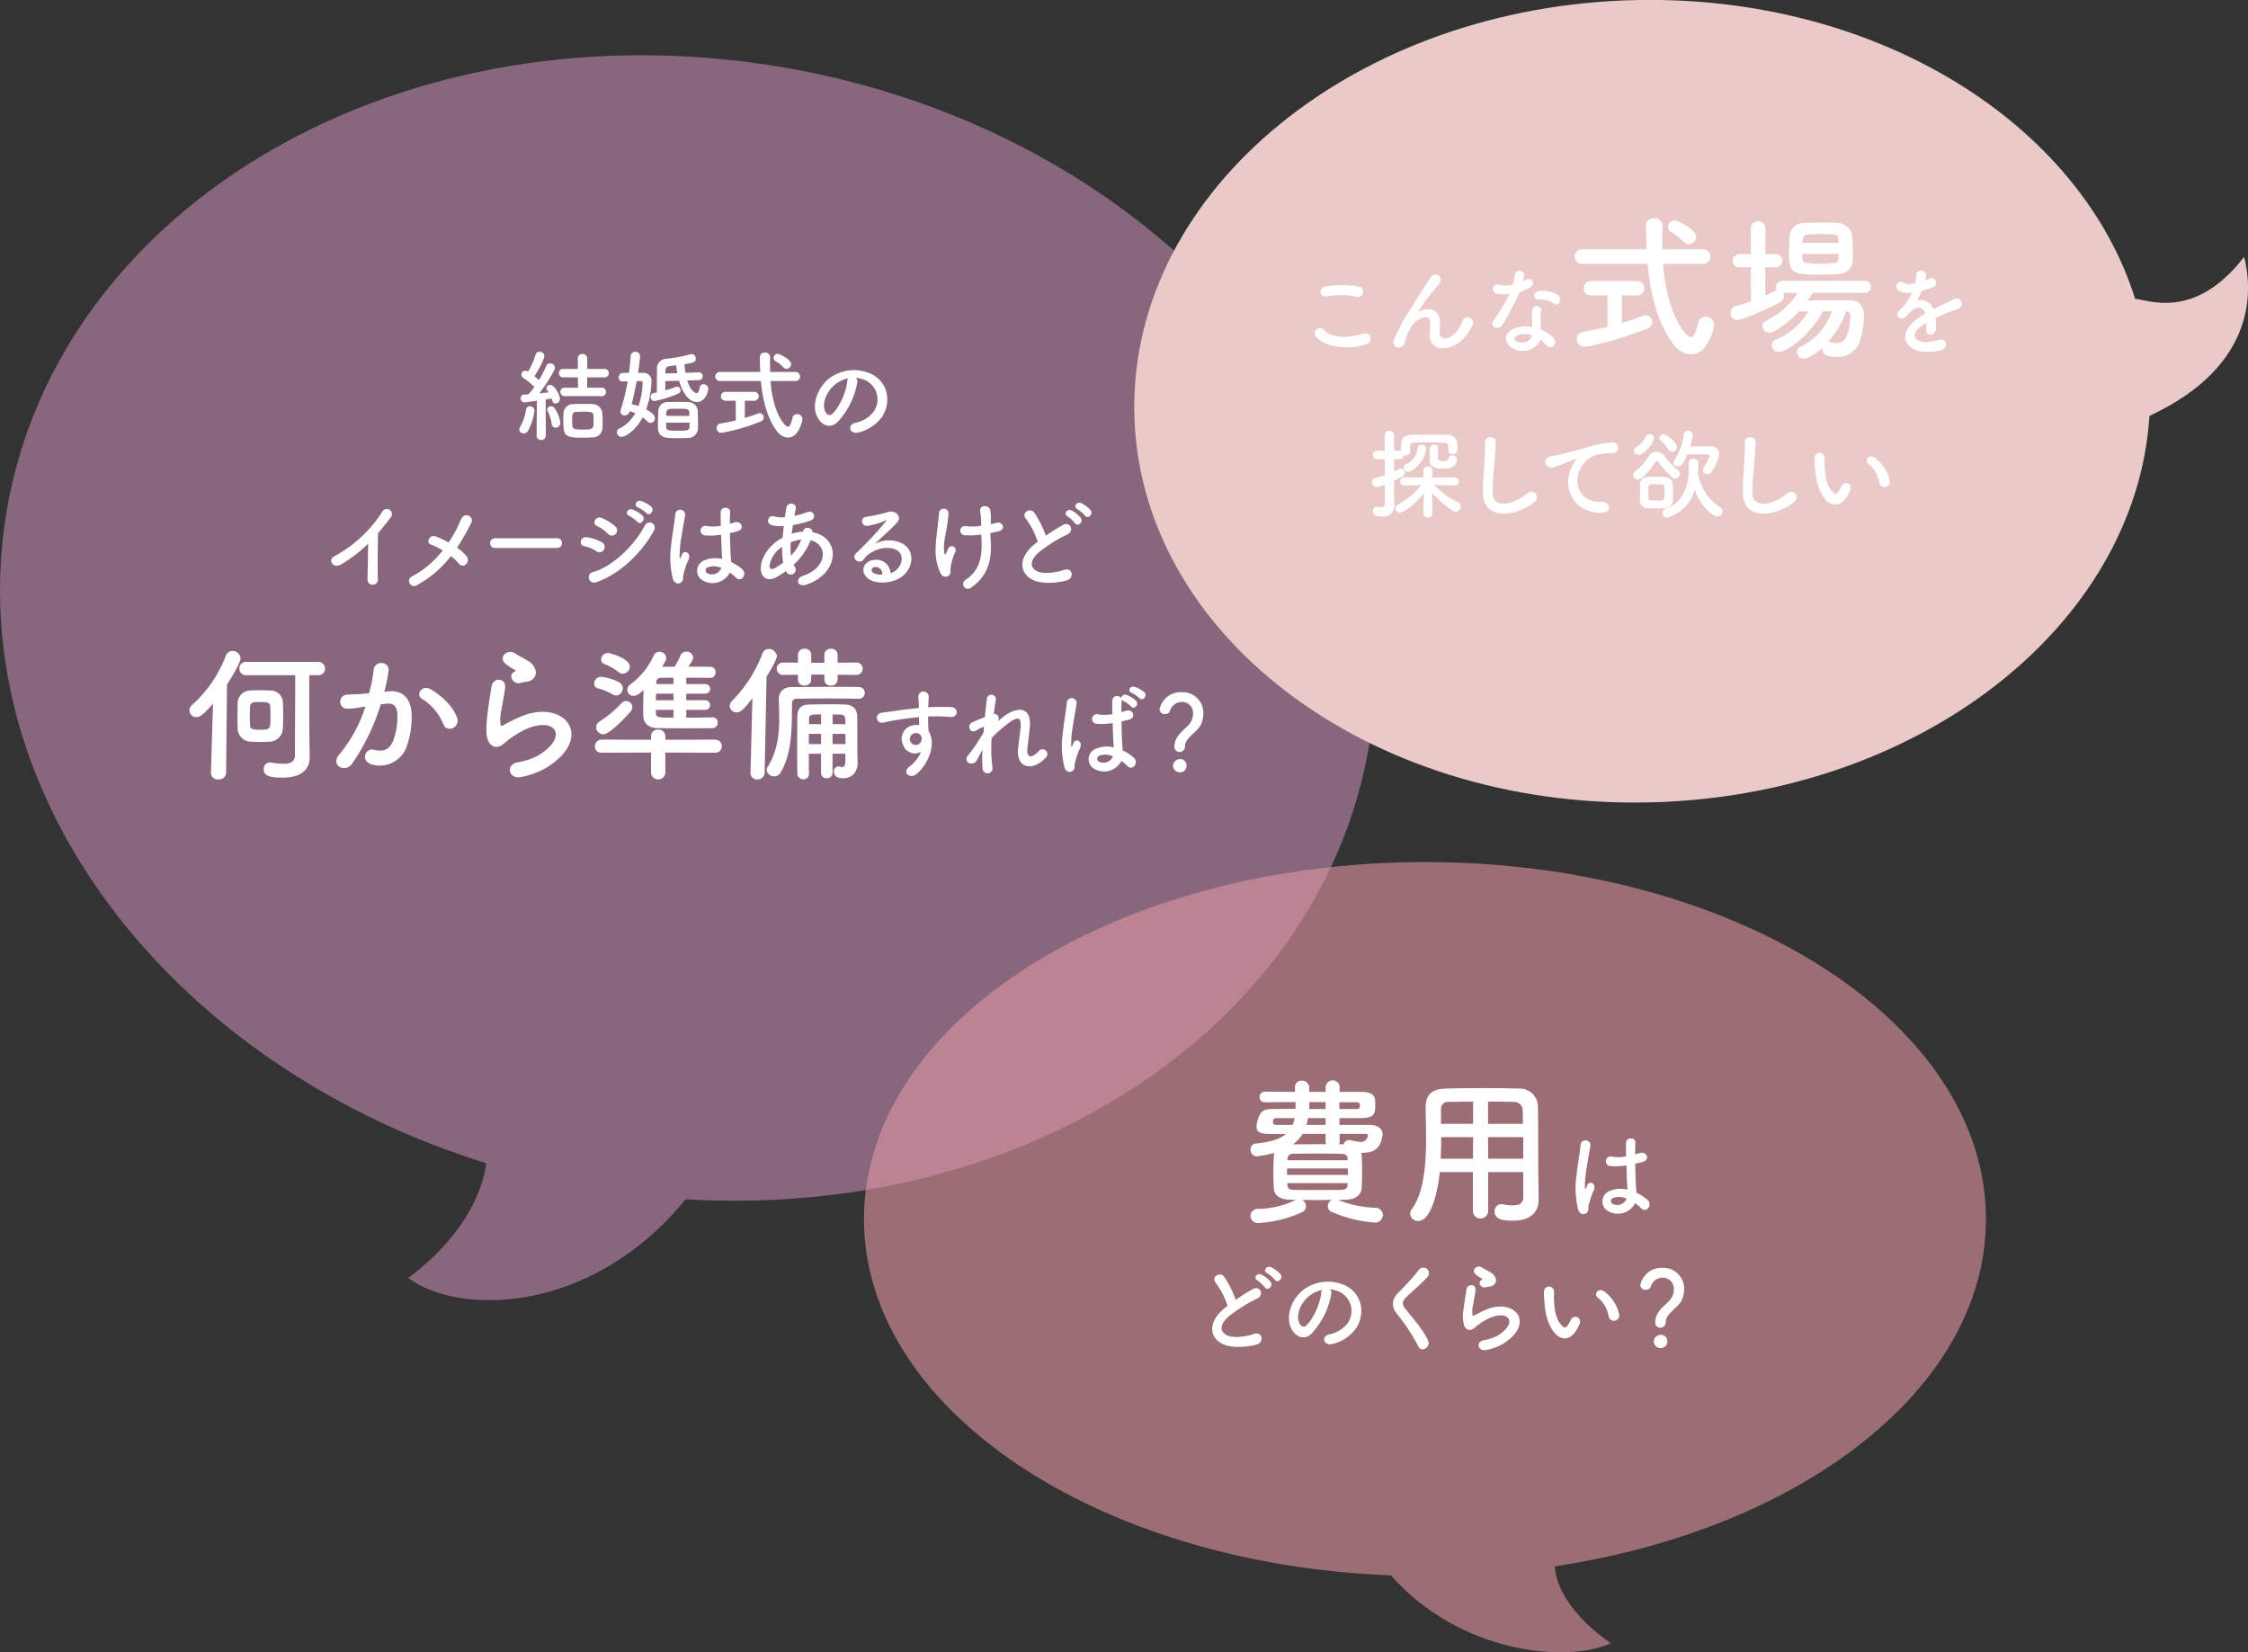 <svg id="img_problem_sp.svg" xmlns="http://www.w3.org/2000/svg" width="549" height="403.5" viewBox="0 0 549 403.5">
  <rect x="0" y="0" width="549" height="403.5" fill="#333333" stroke="none"/>
  <defs>
    <style>
      .cls-1 {
        fill: #c289af;
      }

      .cls-1, .cls-2, .cls-3, .cls-4 {
        fill-rule: evenodd;
      }

      .cls-1, .cls-3 {
        opacity: 0.6;
      }

      .cls-2 {
        fill: #fff;
      }

      .cls-3 {
        fill: #df96a0;
      }

      .cls-4 {
        fill: #eac9c9;
        mix-blend-mode: multiply;
      }
    </style>
  </defs>
  <g id="質問1">
    <path id="シェイプ_656" data-name="シェイプ 656" class="cls-1" d="M438.646,1689.26c5.939-76.59-64.308-146.83-156.893-156.9s-172.466,43.86-178.4,120.45c-5.081,65.53,45.642,126.37,118.4,148.89-0.37,2.68-2.189,15.33-19.049,28.05,12.689,9.34,44.888,8.76,67.734-19.23C358.621,1815.72,432.928,1763.01,438.646,1689.26Z" transform="translate(-103 -1517.66)"/>
    <path id="結婚式の_イメージはあるけど_何から準備すれば_" data-name="結婚式の イメージはあるけど 何から準備すれば？" class="cls-2" d="M249.887,1614.39a1.033,1.033,0,0,0,1.128-1.03,1.05,1.05,0,0,0-1.128-1.03h-3.5v-2.52h4.176a1.034,1.034,0,1,0,0-2.06h-4.152v-2.6a1.078,1.078,0,0,0-1.176-1.05,1.045,1.045,0,0,0-1.128,1.05l0.024,2.6h-3.6a0.978,0.978,0,0,0-1.032,1.03,0.994,0.994,0,0,0,1.032,1.03h3.6l0.024,2.52H240.91a1,1,0,0,0-1.056,1.03,1.009,1.009,0,0,0,1.056,1.03h8.977Zm0.264,7.64c0.024-.39.024-0.8,0.024-1.2,0-.75-0.024-1.52-0.072-2.28a2.431,2.431,0,0,0-2.5-2.21c-0.672-.05-1.464-0.05-2.28-0.05-0.792,0-1.584,0-2.28.05a2.328,2.328,0,0,0-2.425,2.3c-0.048.58-.048,1.2-0.048,1.87,0,3.58.408,4.04,4.8,4.04,0.792,0,1.584-.03,2.256-0.08A2.427,2.427,0,0,0,250.151,1622.03Zm-16.105,1.96a1.064,1.064,0,0,0,1.128,1.11,1.081,1.081,0,0,0,1.128-1.13l-0.048-8.76c0.6-.1,1.1-0.19,1.44-0.26,0.264,0.91.408,1.24,0.984,1.24a1.125,1.125,0,0,0,1.056-1.17c0-.89-1.32-3.39-2.352-3.39a0.887,0.887,0,0,0-.936.8,0.942,0.942,0,0,0,.216.57c0.1,0.15.24,0.29,0.336,0.46-0.6.07-1.416,0.17-2.3,0.26,1.752-2.26,3.816-5.54,3.816-6.26a1.146,1.146,0,0,0-1.2-1.06,0.91,0.91,0,0,0-.888.6,27.537,27.537,0,0,1-1.824,3.48c-0.336-.31-0.7-0.65-1.08-0.96,0.792-1.18,2.424-4.15,2.424-4.94a1.121,1.121,0,0,0-1.2-1.01,0.922,0.922,0,0,0-.96.69,16.325,16.325,0,0,1-1.824,4.13l-0.144-.07a1.111,1.111,0,0,0-.528-0.14,0.963,0.963,0,0,0-.961.96,0.975,0.975,0,0,0,.457.79,19.734,19.734,0,0,1,2.712,2.21,18.09,18.09,0,0,1-1.44,1.82c-0.432.03-.816,0.05-1.128,0.07a0.838,0.838,0,0,0-.769.89,0.928,0.928,0,0,0,.889.99c0.168,0,1.7-.2,3.072-0.39l-0.072,8.45v0.02Zm4.632-1.89a1.185,1.185,0,0,0,1.176-1.2,8.217,8.217,0,0,0-1.44-3.6,1.058,1.058,0,0,0-.864-0.43,0.843,0.843,0,0,0-.912.79,0.994,0.994,0,0,0,.144.5,9.6,9.6,0,0,1,.96,3A0.933,0.933,0,0,0,238.678,1622.1Zm-6.744.79a13.546,13.546,0,0,0,1.584-4.97,1.055,1.055,0,0,0-1.1-1.05,0.914,0.914,0,0,0-.96.84,11.417,11.417,0,0,1-1.417,4.17,1.309,1.309,0,0,0-.216.67,1,1,0,0,0,1.057.94A1.257,1.257,0,0,0,231.934,1622.89Zm16.033-2.42c0,1.84-.024,2.08-2.52,2.08-2.664,0-2.712-.09-2.712-1.96,0-1.66,0-2.33,1.008-2.36,0.5-.02,1.1-0.04,1.728-0.04,2.088,0,2.424.16,2.448,0.93C247.943,1619.55,247.967,1620.01,247.967,1620.47Zm25.651-9.99a0.95,0.95,0,0,0,1.008-.93,0.968,0.968,0,0,0-1.032-.97h-0.048l-3.144.12c-0.1-.67-0.192-1.36-0.24-2.11,2.28-.33,2.76-0.55,2.76-1.36a1.067,1.067,0,0,0-1.008-1.11,0.9,0.9,0,0,0-.36.05,33.571,33.571,0,0,1-5.88,1.1,2.347,2.347,0,0,0-2.233,2.55c0,1.22-.023,3.07-0.023,4.58v1.08c-0.289.07-.553,0.12-0.817,0.17a0.888,0.888,0,0,0-.72.91,0.968,0.968,0,0,0,.936,1.03,26.211,26.211,0,0,0,5.785-1.8,0.9,0.9,0,0,0,.6-0.84,0.87,0.87,0,0,0-.816-0.88,0.9,0.9,0,0,0-.336.07,19.583,19.583,0,0,1-2.568.84v-2.26l3.36-.09c0.264,0.93,1.584,5.2,4.344,5.2,2.161,0,2.785-2.66,2.785-3.28a1.125,1.125,0,0,0-1.177-1.06,0.9,0.9,0,0,0-.912.79c-0.168,1.01-.432,1.39-0.768,1.39-0.24,0-1.44-.43-2.28-3.09Zm-0.168,11.93c0-.29.024-0.62,0.024-0.98,0-1.2-.048-2.67-0.1-3.68a2.348,2.348,0,0,0-2.28-1.92c-0.816-.02-1.7-0.04-2.616-0.04-0.768,0-1.536.02-2.3,0.04a2.258,2.258,0,0,0-2.4,2.09c-0.049.96-.1,2.28-0.1,3.48,0,0.36.024,0.72,0.024,1.06,0.048,1.2.984,2.04,2.5,2.13,0.792,0.05,1.584.08,2.376,0.08s1.608-.03,2.448-0.08A2.39,2.39,0,0,0,273.45,1622.41Zm-14.617-13.71c0.312-1.96.48-3.96,0.48-4.08a1.091,1.091,0,0,0-1.176-1.05,1.039,1.039,0,0,0-1.1.98c-0.1,1.35-.24,2.74-0.432,4.15-0.528,0-1.032.03-1.536,0.03a1.015,1.015,0,0,0-.96,1.08,0.947,0.947,0,0,0,.96,1.01h0.048l1.176-.05a49.942,49.942,0,0,1-1.656,6.82,1.433,1.433,0,0,0-.1.52,0.947,0.947,0,0,0,.984.99,1.357,1.357,0,0,0,1.272-1.01,10.746,10.746,0,0,1,1.344.48,8.849,8.849,0,0,1-3.936,3.77,0.945,0.945,0,0,0-.552.86,1.166,1.166,0,0,0,1.152,1.15c0.768,0,3.312-1.34,5.136-4.77a11.869,11.869,0,0,1,1.2,1.01,1.094,1.094,0,0,0,.768.36,1.13,1.13,0,0,0,1.032-1.18c0-.55-0.36-1.18-2.136-2.14a22.128,22.128,0,0,0,1.3-6.84,1.928,1.928,0,0,0-2.064-2.09h-1.2Zm6.649,0.17c0-.21.024-0.38,0.024-0.57a1.066,1.066,0,0,1,1.008-1.23c0.528-.09,1.08-0.14,1.632-0.21,0.072,0.64.144,1.29,0.264,1.92Zm0.24,10.35c0-1.75.024-1.75,2.784-1.75,2.232,0,2.784,0,2.832.93,0,0.22.024,0.51,0.024,0.82h-5.64Zm5.664,1.65v1.06c-0.048.89-.816,0.91-2.76,0.91-2.184,0-2.9-.05-2.928-0.89-0.024-.28-0.024-0.67-0.024-1.08h5.712Zm-11.929-10.15a0.42,0.42,0,0,1,.5.43,19.316,19.316,0,0,1-1.032,5.67,14.75,14.75,0,0,0-1.656-.48c0.48-1.85.888-3.77,1.224-5.62h0.96Zm35.648-3a1.14,1.14,0,0,0,1.1-1.13c0-1.17-2.809-2.52-3.265-2.52a0.968,0.968,0,0,0-.48,1.83,7.324,7.324,0,0,1,1.848,1.44A1.056,1.056,0,0,0,295.105,1607.72Zm2.185,2.98a1.105,1.105,0,0,0,0-2.21h-6.217c0-.63-0.024-1.25-0.024-1.82,0-.61.024-1.21,0.024-1.76v-0.04a1.148,1.148,0,0,0-1.272-1.13,1.117,1.117,0,0,0-1.224,1.03c0,1.22.024,2.47,0.1,3.72h-9.841a1.106,1.106,0,1,0,0,2.21h9.985c0.432,4.65,1.536,9.14,3.96,12.31a3.537,3.537,0,0,0,2.664,1.51c2.617,0,3.529-4.08,3.529-4.56a1.232,1.232,0,0,0-1.3-1.17,1.076,1.076,0,0,0-1.128.88c-0.36,1.61-.721,2.21-1.129,2.21-0.7,0-3.648-3.26-4.248-11.18h6.121Zm-14.594,9.62c-1.2.29-2.448,0.53-3.6,0.72a1.162,1.162,0,0,0-1.1,1.13,1.184,1.184,0,0,0,1.248,1.18,48.607,48.607,0,0,0,9.529-2.76,1.064,1.064,0,0,0,.744-0.99,1.033,1.033,0,0,0-1.008-1.05,1.336,1.336,0,0,0-.408.09c-0.864.34-1.992,0.72-3.216,1.08l0.024-4.2h2.3a1.09,1.09,0,1,0,0-2.18h-7.057a1.09,1.09,0,1,0,0,2.18h2.52Zm29.326-10.39a6.2,6.2,0,0,1,2.977.96,5.176,5.176,0,0,1,1.32,7.34,7.437,7.437,0,0,1-4.465,2.69c-2.064.48-1.32,2.91,0.793,2.35a10.006,10.006,0,0,0,5.856-3.96c2.088-3.43,1.488-7.85-2.232-10.08a10.06,10.06,0,0,0-10.369.55c-3.216,2.24-4.824,6.7-3.312,9.68,1.056,2.06,3.072,3,4.92,1.29a18.882,18.882,0,0,0,4.849-9.72A1.19,1.19,0,0,0,312.022,1609.93Zm-1.9.12a1.664,1.664,0,0,0-.216.74c-0.24,2.59-1.92,6.41-3.72,8-0.6.52-1.224,0.16-1.584-.53-1.008-1.85.192-5.04,2.424-6.77A7.9,7.9,0,0,1,310.126,1610.05Zm-117.221,40.39c-0.024,2.81-.121,6.72-0.145,8.64a1.27,1.27,0,1,0,2.521-.07c-0.072-2.4-.024-8.69.048-11.14,1.032-1.2,2.064-2.49,3.144-3.93a1.25,1.25,0,1,0-2.136-1.27,31.88,31.88,0,0,1-11.713,10.84c-1.632.8-.384,3.24,1.824,1.9A34.962,34.962,0,0,0,192.905,1650.44Zm20.208,3.03a11.13,11.13,0,0,1,1.944,1.82,1.127,1.127,0,0,0,1.7.19,1.363,1.363,0,0,0,.264-1.89,10.4,10.4,0,0,0-2.4-2.19,55.442,55.442,0,0,0,3.48-6.07c0.768-1.54-1.68-2.83-2.52-.82a30.489,30.489,0,0,1-3.024,5.62,22.356,22.356,0,0,0-3.025-1.44c-1.68-.65-2.592,1.49-1.3,1.94a15.673,15.673,0,0,1,2.88,1.44,23.206,23.206,0,0,1-7.536,6.36,1.236,1.236,0,1,0,1.3,2.09A26.433,26.433,0,0,0,213.113,1653.47Zm25.925-2a1.186,1.186,0,1,0,0-2.37H223.965a1.221,1.221,0,0,0-1.272,1.22,1.152,1.152,0,0,0,1.272,1.15h15.073Zm21.794-8.54c0.816,0.91,2.161-.6,1.2-1.56a7.784,7.784,0,0,0-2.424-1.37c-1.128-.36-1.992,1.1-0.768,1.59A8.717,8.717,0,0,1,260.832,1642.93Zm-2.208,2.13c0.792,0.94,2.184-.52,1.248-1.53a7.353,7.353,0,0,0-2.376-1.44c-1.1-.41-2.064,1.03-0.84,1.53A8.723,8.723,0,0,1,258.624,1645.06Zm-5.256,2.98a1.29,1.29,0,0,0-.12-1.87,12.986,12.986,0,0,0-3.193-1.99c-1.632-.72-2.592,1.41-1.224,1.96a8.48,8.48,0,0,1,2.617,1.85A1.283,1.283,0,0,0,253.368,1648.04Zm9.265-.67c1.056-1.9-1.345-2.88-2.137-1.39-2.52,4.77-7.848,10.05-12.625,11.35a1.309,1.309,0,1,0,.792,2.47C254.112,1658,259.56,1652.87,262.633,1647.37Zm-12.122,4.49a1.3,1.3,0,0,0-.552-1.8,11.961,11.961,0,0,0-3.5-1.2c-1.752-.34-2.208,1.94-0.768,2.18a8.393,8.393,0,0,1,2.976,1.23A1.249,1.249,0,0,0,250.511,1651.86Zm30.736,5.61a11.689,11.689,0,0,1,1.488,1.25c1.2,1.27,2.9-.81,1.536-2.06a11.516,11.516,0,0,0-2.712-1.75c-0.024-.77-0.12-1.56-0.144-2.16-0.048-1.18-.12-3.05-0.144-4.93,0.576-.11,1.152-0.26,1.728-0.4,2.064-.51,1.032-2.69-0.528-2.21-0.384.12-.816,0.21-1.224,0.34,0-1.18.024-2.19,0.072-2.86,0.1-1.3-2.257-1.51-2.305.05-0.024.74,0,1.96,0.024,3.31a10.18,10.18,0,0,1-3.384.07,1.175,1.175,0,1,0-.48,2.28,16.086,16.086,0,0,0,3.936-.17c0.072,1.9.12,3.75,0.192,4.73,0.024,0.46.073,0.82,0.073,1.2a6.813,6.813,0,0,0-4.225.29,2.716,2.716,0,0,0-.36,5.04A4.764,4.764,0,0,0,281.247,1657.47Zm-11.809,2.33c0.6-.57.288-1.25,0.48-1.92,0.1-.38.24-0.91,0.432-1.51a14.843,14.843,0,0,1,.744-1.9c0.864-1.8-.96-2.61-1.512-1.46-0.048.12-.216,0.55-0.288,0.7-0.24.48-.264,0.4-0.312-0.03a26.816,26.816,0,0,1,.456-5.02c0.312-2.03.72-4.12,0.888-5.2a1.216,1.216,0,1,0-2.425-.05c-0.119,1.56-.648,4.25-0.96,7.15a21.741,21.741,0,0,0,.384,8.43C267.733,1660.28,268.814,1660.38,269.438,1659.8Zm9.744-3.45a2.493,2.493,0,0,1-3.48,1.27,0.8,0.8,0,0,1,.144-1.42,4.325,4.325,0,0,1,3.312.15h0.024Zm15.838,0.91a1.208,1.208,0,1,0,2.064-1.23,2.824,2.824,0,0,1-.264-0.48,15.5,15.5,0,0,0,4.152-5.97c4.344,1.08,4.1,6.74-1.872,8.69-1.968.64-1.368,2.88,0.792,2.16,8.185-2.69,8.545-11.52,1.536-12.8,0.1-1.15-2.112-1.61-2.28-.19v0.05H298.86a9.653,9.653,0,0,0-2.52.53c0.1-.67.192-1.37,0.312-2.14a30.326,30.326,0,0,0,4.152-1.05c1.9-.63.84-2.67-0.552-2.14a23.118,23.118,0,0,1-3.24.93c0.1-.55.216-1.15,0.312-1.75,0.264-1.44-2.064-1.82-2.328-.05-0.1.72-.216,1.44-0.313,2.14a7.408,7.408,0,0,1-2.592-.19,1.11,1.11,0,1,0-.672,2.11,9,9,0,0,0,3,.24c-0.12.98-.216,1.95-0.288,2.86q-0.54.285-1.008,0.57c-2.184,1.4-4.1,4.01-4.3,6.36-0.264,3.22,2.016,3.6,3.5,2.84a20.927,20.927,0,0,0,2.617-1.64Zm3.648-7.83a11.227,11.227,0,0,1-2.5,3.92,16.19,16.19,0,0,1-.048-3.27,10.426,10.426,0,0,1,2.472-.65h0.072Zm-4.393,5.62a19.063,19.063,0,0,1-2.136,1.39c-0.624.34-1.272,0.24-1.2-.72a6.789,6.789,0,0,1,3.072-4.51A19.038,19.038,0,0,0,294.275,1655.05Zm26.207,2.57a3.408,3.408,0,0,0-3.793-3.24c-2.832.09-3.96,3.07-1.416,4.73,1.824,1.2,5.569,1.1,7.945-.6,2.52-1.83,3.648-6.05.192-8.12a7.369,7.369,0,0,0-6.745.08c0.864-.84,1.824-1.71,2.784-2.6s1.921-1.82,2.689-2.68c1.2-1.35-.384-3.05-2.3-2.5a36.578,36.578,0,0,1-5.28,1.17c-1.632.2-1.272,2.57,0.624,2.16a19.035,19.035,0,0,0,4.032-1.22c0.192-.1.432-0.19,0.168,0.14a85.431,85.431,0,0,1-7.248,7.76c-1.488,1.46.912,2.88,1.776,1.61a5.229,5.229,0,0,1,2.016-1.8c2.424-1.42,5.017-1.25,6.265-.41,1.368,0.91,1.44,3.19-.312,4.75A3.326,3.326,0,0,1,320.482,1657.62Zm-2.041.36a4.344,4.344,0,0,1-2.016-.36,0.767,0.767,0,0,1,.336-1.49A1.591,1.591,0,0,1,318.441,1657.98Zm26.518-12.89a11.638,11.638,0,0,0-.12-2.86c-0.288-1.32-2.664-1.41-2.472.36a15.315,15.315,0,0,1,.264,2.83v0.63a14.709,14.709,0,0,1-3.624.12,1.122,1.122,0,1,0-.384,2.18,17.944,17.944,0,0,0,4.032-.16c0.024,0.64.048,1.32,0.072,2.06,0.1,4.1-.864,7.03-3.936,9.02a1.172,1.172,0,1,0,1.416,1.85c3.744-2.64,4.992-6.12,4.776-10.92-0.048-.96-0.1-1.68-0.1-2.38,0.649-.11,1.273-0.26,1.9-0.4,2.04-.43,1.1-2.52-0.432-2.09-0.408.12-.888,0.22-1.417,0.33ZM334.927,1658a2.322,2.322,0,0,0,.192-1.39,12.658,12.658,0,0,1,1.2-4.2,0.956,0.956,0,1,0-1.776-.7c-0.12.29-.384,0.77-0.5,1.06-0.192.5-.336,0.34-0.408-0.07-0.361-2.38.336-4.44,0.624-6.46a31.33,31.33,0,0,0,.384-3.21,1.165,1.165,0,0,0-2.329-.05c-0.048,1.03-.192,1.8-0.312,3.16-0.264,2.96-1.368,7.52.792,11.67A1.27,1.27,0,0,0,334.927,1658Zm34.39-15.82a7.916,7.916,0,0,0-2.232-1.65c-1.08-.51-2.136.84-0.96,1.46a8.1,8.1,0,0,1,1.824,1.56C368.645,1644.56,370.158,1643.26,369.317,1642.18Zm-2.4,1.88a7.665,7.665,0,0,0-2.184-1.73c-1.056-.55-2.16.77-1.008,1.42a8.186,8.186,0,0,1,1.776,1.65C366.173,1646.43,367.733,1645.16,366.917,1644.06Zm-10.489,5.88c-0.24.16-.456,0.36-0.7,0.55-3.888,3.1-4.032,6.98-.576,8.74,2.376,1.2,6.385.72,8.281,0.19,2.136-.6,1.416-3.36-0.6-2.59-1.44.52-4.873,1.15-6.553,0.31-1.872-.91-1.8-2.71.576-4.73a36.12,36.12,0,0,1,6.817-4.25c1.848-.94.6-3.24-1.032-2.33a47.564,47.564,0,0,0-4.224,2.64,24.345,24.345,0,0,0-2.809-5.59c-0.96-1.37-3.312-.07-2.064,1.46A19.592,19.592,0,0,1,356.428,1649.94Zm-177.87,47.64c-0.036-2.41-.036-10.72-0.036-15.04h2.123a1.6,1.6,0,0,0,1.728-1.62,1.618,1.618,0,0,0-1.728-1.62H163.116a1.555,1.555,0,0,0-1.656,1.62,1.576,1.576,0,0,0,1.656,1.62H175.1c0,5.47-.072,15.94-0.072,19.51,0,1.44-.828,2.12-2.808,2.12a14.56,14.56,0,0,1-2.843-.29,1.928,1.928,0,0,0-.4-0.03,1.537,1.537,0,0,0-1.584,1.62c0,1.9,2.124,2.08,4.643,2.08,4.968,0,6.588-2.41,6.588-4.82v-0.07Zm-17.53-2.08a3.3,3.3,0,0,0,3.024,3.27c0.791,0.04,1.619.07,2.483,0.07s1.692-.03,2.448-0.07a3.34,3.34,0,0,0,3.1-3.31c0.035-.83.071-1.94,0.071-3.13,0-1.15-.036-2.34-0.071-3.21a3,3,0,0,0-3.06-2.84c-0.864-.04-1.836-0.07-2.808-0.07-0.756,0-1.548.03-2.268,0.07a3.155,3.155,0,0,0-2.915,3.06c0,0.9-.036,2.05-0.036,3.2C160.992,1693.66,161.028,1694.74,161.028,1695.5Zm-6.515,10.87v0.07a1.625,1.625,0,0,0,1.8,1.55,1.749,1.749,0,0,0,1.908-1.62l0.216-21.53c1.116-1.76,3.312-5.43,3.312-6.41a1.944,1.944,0,0,0-1.98-1.8,1.727,1.727,0,0,0-1.62,1.16,30.969,30.969,0,0,1-8.279,12.05,1.77,1.77,0,0,0-.612,1.3,1.656,1.656,0,0,0,1.692,1.62c1.008,0,1.98-.83,4.068-3.28Zm11.806-10.51c-1.764,0-2.2-.26-2.232-1.01-0.035-.54-0.071-1.62-0.071-2.63,0-.83.036-1.62,0.071-2.02a1.066,1.066,0,0,1,1.08-1.08c0.36-.03.828-0.03,1.332-0.03,1.692,0,2.412.03,2.484,1.08,0.036,0.57.072,1.65,0.072,2.63C169.055,1695.75,169.055,1695.86,166.319,1695.86Zm48.281-3.03c-0.971-2.59-3.527-5.15-6.407-6.84-2.231-1.29-3.815,1.41-2.052,2.38a12.9,12.9,0,0,1,5.148,6.19C212.261,1696.79,215.5,1695.21,214.6,1692.83Zm-17.745-6.26a47.09,47.09,0,0,0,1.044-5.08c0.288-2.41-3.384-2.62-3.636-.28a38.681,38.681,0,0,1-1.116,5.72l-1.8.18c-1.3.11-2.411,0.07-3.527,0.18a1.727,1.727,0,1,0,.108,3.45,24.087,24.087,0,0,0,3.887-.5l0.432-.07a34.754,34.754,0,0,1-6.371,11.7c-2.34,2.62,1.4,4.71,3.132,2.26a52.974,52.974,0,0,0,6.983-14.47c0.576-.07,1.116-0.14,1.656-0.18,1.655-.14,2.411.9,2.411,3.1a16.093,16.093,0,0,1-1.152,6.23c-1.007,2.12-2.519,2.44-4.571,1.94-2.2-.54-3.348,2.77-0.5,3.6a6.979,6.979,0,0,0,8.459-4.32,21.459,21.459,0,0,0,1.224-8.03c-0.144-4.03-2.448-5.79-5.471-5.54Zm34.743-2.45a2.341,2.341,0,0,0,2.268-2.52,3.861,3.861,0,0,0-2.052-2.63c-1.044-.68-2.268-1.22-2.916-1.69-1.8-1.29-4.175.61-2.627,2.31a13.017,13.017,0,0,0,2.555,1.69c0.252,0.18-.108.36-0.288,0.47-1.511.82-.216,3.13,1.512,2.69C230.626,1684.3,231.13,1684.19,231.6,1684.12Zm4.751,21.06c12.167-7.45,4.5-17.17-6.371-12.46a45.543,45.543,0,0,0-4.1,2.06c-0.324.18-.5,0.18-0.612-0.11a9.485,9.485,0,0,1,.216-3.75c0.288-1.72.684-3.74,0.864-5.25,0.324-2.59-2.952-2.67-3.312-.36-0.288,1.83-.756,4.61-1.044,7.23s-0.36,4.86.288,6.12,2.088,2.27,4.212.22a23.1,23.1,0,0,1,4.823-3.1c3.815-1.72,6.443-1.18,7.2.26s-0.324,3.92-4.283,6.22a16.817,16.817,0,0,1-4.824,1.55c-3.059.61-2.124,4.18,0.792,3.6A19.673,19.673,0,0,0,236.349,1705.18Zm40.69-12.35c-2.052.04-4.283,0.07-6.443,0.07V1691h4.5a1.18,1.18,0,1,0,0-2.34h-4.5v-1.62h4.5a1.18,1.18,0,1,0,0-2.34h-4.5v-1.55c1.944,0,3.959.03,5.867,0.03a1.279,1.279,0,0,0,1.3-1.36,1.234,1.234,0,0,0-1.224-1.33c-1.728-.04-3.563-0.04-5.4-0.04,1.044-1.55,1.152-1.94,1.152-2.27a1.6,1.6,0,0,0-1.692-1.4,1.457,1.457,0,0,0-1.368.86,24.773,24.773,0,0,1-1.44,2.81c-1.08,0-2.087.04-3.1,0.04,0.936-1.52,1.008-1.8,1.008-2.16a1.628,1.628,0,0,0-1.656-1.52,1.557,1.557,0,0,0-1.4.94,17.8,17.8,0,0,1-5.543,6.91,1.881,1.881,0,0,0-.9,1.51,1.471,1.471,0,0,0,1.548,1.41c0.756,0,1.187-.33,2.411-1.44-0.036,1.44-.072,3.02-0.072,4.5v1.62c0.036,2.3,1.548,3.16,3.564,3.2s4.319,0.04,6.659.04c2.3,0,4.679,0,6.731-.04a1.255,1.255,0,0,0,1.224-1.33,1.2,1.2,0,0,0-1.188-1.3h-0.036Zm-21.957-10.65a1.8,1.8,0,0,0,1.728-1.73c0-2.09-5.04-3.35-5.292-3.35a1.732,1.732,0,0,0-1.727,1.59,1.226,1.226,0,0,0,.863,1.15,12.077,12.077,0,0,1,3.312,1.87A1.7,1.7,0,0,0,255.082,1682.18Zm-1.62,5.32a1.749,1.749,0,0,0,1.62-1.8,1.652,1.652,0,0,0-.936-1.47,12.447,12.447,0,0,0-4.355-1.3,1.71,1.71,0,0,0-1.692,1.66,1.19,1.19,0,0,0,1.044,1.19,13.03,13.03,0,0,1,3.491,1.47A1.562,1.562,0,0,0,253.462,1687.5Zm24.153,13.97a1.54,1.54,0,0,0,1.656-1.55,1.6,1.6,0,0,0-1.656-1.65l-12.13.03v-0.9a1.637,1.637,0,0,0-1.764-1.58,1.606,1.606,0,0,0-1.728,1.58v0.9l-11.986-.03a1.671,1.671,0,0,0-1.728,1.69,1.541,1.541,0,0,0,1.728,1.51l11.986-.04v5.08a1.77,1.77,0,0,0,3.492,0v-5.08Zm-20.769-9.86a1.974,1.974,0,0,0,.576-1.3,1.507,1.507,0,0,0-1.512-1.47,1.638,1.638,0,0,0-1.152.54,26.66,26.66,0,0,1-5.327,4.46,1.653,1.653,0,0,0-.828,1.4,1.742,1.742,0,0,0,1.692,1.73C251.806,1696.97,254.974,1693.62,256.846,1691.61Zm10.618-6.91h-4.175v-0.36a1.016,1.016,0,0,1,1.044-1.16c0.936,0,2.015-.03,3.131-0.03v1.55Zm0,3.96h-4.283c0-.54.036-1.08,0.036-1.62h4.247v1.62Zm0,4.24c-3.743,0-4.283,0-4.283-1.29V1691h4.283v1.9Zm44.7-10.43a1.515,1.515,0,0,0,0-3.03l-4.607.04v-1.98a1.462,1.462,0,0,0-1.62-1.41,1.481,1.481,0,0,0-1.62,1.41v2.01h-3.2v-2.01a1.462,1.462,0,0,0-1.62-1.41,1.481,1.481,0,0,0-1.62,1.41v1.98l-3.563-.04a1.518,1.518,0,1,0,0,3.03l3.563-.04v1.26a1.444,1.444,0,0,0,1.584,1.37,1.529,1.529,0,0,0,1.656-1.48v-1.19h3.2v1.3a1.444,1.444,0,0,0,1.584,1.37,1.529,1.529,0,0,0,1.656-1.48v-1.15Zm-2.7,20.76c0,1.41-.324,1.73-0.828,1.73a3.659,3.659,0,0,1-.648-0.11,0.942,0.942,0,0,0-.288-0.03,1.124,1.124,0,0,0-1.044,1.26c0,0.68.288,1.62,2.3,1.62,2.375,0,3.491-1.8,3.491-3.78v-0.25c-0.072-1.41-.072-3.78-0.072-6.63,0-1.65,0-3.38-.036-4.32-0.036-1.98-.972-2.95-3.059-3.02-1.3-.04-2.376-0.07-3.42-0.07-1.584,0-3.06.03-4.967,0.07-2.3,0-3.132.9-3.168,2.99-0.036,2.34-.036,5.11-0.036,7.92,0,2.01,0,4.06.036,5.97a1.4,1.4,0,0,0,1.44,1.37,1.323,1.323,0,0,0,1.4-1.33v-0.04c-0.036-1.58-.036-3.24-0.036-4.86h2.987v4.72a1.286,1.286,0,0,0,1.4,1.26,1.305,1.305,0,0,0,1.4-1.26v-4.72h3.132v1.51Zm3.311-14.93a1.44,1.44,0,1,0-.036-2.88c-1.4-.04-3.1-0.04-4.967-0.04-3.708,0-7.991.04-11.339,0.04-2.2,0-3.239,1.29-3.239,2.95v0.07c0.036,1.48.108,3.02,0.108,4.57,0,3.93-.432,8.06-2.808,11.88a1.366,1.366,0,0,0-.252.79,1.777,1.777,0,0,0,1.836,1.55,1.753,1.753,0,0,0,1.548-.9c3.023-5.04,2.7-11.77,2.807-16.85a1.036,1.036,0,0,1,1.152-1.18c2.232-.04,4.967-0.08,7.667-0.08,2.736,0,5.4.04,7.487,0.08h0.036Zm-26.492,18.1a1.567,1.567,0,0,0,1.655,1.59,1.7,1.7,0,0,0,1.8-1.62l0.468-23.44c2.52-4.17,2.52-4.86,2.52-5a1.975,1.975,0,0,0-2.016-1.8,1.575,1.575,0,0,0-1.476,1.04,33.172,33.172,0,0,1-7.487,11.67,1.764,1.764,0,0,0-.54,1.18,1.648,1.648,0,0,0,1.692,1.59c1.188,0,2.052-1.15,3.851-3.46l-0.467,18.22v0.03Zm20.049-11.91v-2.38c0.576,0,1.224.04,1.944,0.04a1.079,1.079,0,0,1,1.152,1.11c0,0.36.036,0.76,0.036,1.23h-3.132Zm3.132,2.37c0,0.83.036,1.7,0.036,2.49h-3.168v-2.49h3.132Zm-5.94-2.37h-2.951v-1.23c0-1.15.648-1.15,2.951-1.15v2.38Zm0,4.86h-2.987v-2.49h2.987v2.49Zm24.415,1.89a8.54,8.54,0,0,1-2.736,3.53c-2.089,1.49,0,3.19,1.608,1.92,2.544-2.04,5.088-7.13,2.952-10.49-0.024-.53-0.072-1.03-0.072-1.37,0-.69-0.024-1.44-0.048-2.21,0.624-.02,1.2-0.04,1.752-0.04,1.488,0.02,2.064.02,3.768,0.16,1.921,0.15,2.017-2.39,0-2.44-1.632-.03-2.472,0-3.648,0-0.528,0-1.152.02-1.848,0.07,0-.12.024-0.24,0.024-0.36,0.048-.65.12-1.75,0.1-2.31a1.261,1.261,0,0,0-2.52.08c0,0.77.144,0.86,0.12,2.35v0.43c-2.112.19-4.273,0.46-5.473,0.65-1.008.17-2.568,0.33-3.528,0.5a1.224,1.224,0,1,0,.192,2.43c0.72-.12,1.848-0.44,3.576-0.7,1.248-.19,3.241-0.48,5.257-0.67,0.024,0.69.048,1.42,0.072,1.94a4.79,4.79,0,0,0-2.064.22,3.313,3.313,0,0,0-1.921,4.51A3.065,3.065,0,0,0,327.94,1701.24Zm-0.024-3.91a1.082,1.082,0,0,1,.144.91,1.426,1.426,0,0,1-2.76.41,1.463,1.463,0,0,1,.7-1.82,1.56,1.56,0,0,1,1.536.09A3.378,3.378,0,0,1,327.916,1697.33Zm15.014,3.43a37.616,37.616,0,0,0,.024,4.44,1.227,1.227,0,1,0,2.424-.19,35.24,35.24,0,0,1-.192-7.13,29.376,29.376,0,0,1,3.432-3.12c3.36-2.78,3.721-1.49,3.648.22-0.072,1.44-.5,4.03-0.624,5.3-0.552,5.31,3.745,5.69,6.793,2.35a1.172,1.172,0,1,0-1.728-1.58c-1.608,1.7-3.024,1.99-2.784-.74,0.12-1.37.5-3.92,0.6-5.36,0.312-4.77-3.169-4.99-6.889-1.94-0.264.22-.552,0.48-0.84,0.74,0.36-1.13-.312-1.85-1.08-1.75,0.168-1.39.336-2.59,0.5-3.45a1.111,1.111,0,0,0-2.208-.25c-0.12,1.06-.312,2.67-0.48,4.47-1.128.43-2.28,0.91-3.145,1.32-1.3.6-.552,2.95,1.105,1.9a8.526,8.526,0,0,1,1.824-.87c-0.048.48-.072,0.94-0.12,1.42a47.451,47.451,0,0,1-3.577,5.35,1.888,1.888,0,0,0-.192.22c-1.32,1.56,1.1,3.02,2.185,1.12C341.994,1702.54,342.426,1701.63,342.93,1700.76Zm38.351-12.6c0.792,0.86,2.064-.58,1.152-1.49a7.162,7.162,0,0,0-2.328-1.29c-1.081-.36-1.9,1.03-0.721,1.48A8,8,0,0,1,381.281,1688.16Zm-4.417,15.31a11.689,11.689,0,0,1,1.488,1.25c1.2,1.27,2.905-.81,1.537-2.06a11.544,11.544,0,0,0-2.713-1.75c-0.024-.77-0.12-1.56-0.144-2.16-0.048-1.18-.12-3.05-0.144-4.92,0.576-.13,1.152-0.27,1.728-0.41,2.065-.51,1.032-2.69-0.528-2.21-0.384.12-.816,0.22-1.224,0.33,0-1.17.024-2.18,0.072-2.85v-0.17a1.18,1.18,0,0,0,.432.31,8.036,8.036,0,0,1,1.872,1.35c0.745,0.89,2.065-.51,1.177-1.44a7.243,7.243,0,0,0-2.257-1.37,0.959,0.959,0,0,0-1.344.77,1.2,1.2,0,0,0-2.184.6c-0.024.74,0,1.97,0.024,3.31a10.18,10.18,0,0,1-3.384.07,1.175,1.175,0,1,0-.48,2.28,16.6,16.6,0,0,0,3.936-.17c0.072,1.9.12,3.75,0.192,4.73,0.024,0.46.072,0.82,0.072,1.2a6.81,6.81,0,0,0-4.224.29,2.716,2.716,0,0,0-.36,5.04A4.763,4.763,0,0,0,376.864,1703.47Zm-11.809,2.33c0.6-.57.288-1.25,0.48-1.92,0.1-.38.24-0.91,0.432-1.51a14.843,14.843,0,0,1,.744-1.9c0.864-1.8-.96-2.61-1.512-1.46-0.048.12-.216,0.55-0.288,0.7-0.24.48-.264,0.4-0.312-0.03a26.66,26.66,0,0,1,.456-5.01c0.312-2.05.72-4.13,0.888-5.21a1.216,1.216,0,1,0-2.424-.05c-0.12,1.56-.648,4.25-0.96,7.15a21.741,21.741,0,0,0,.384,8.43C363.351,1706.28,364.431,1706.38,365.055,1705.8Zm9.745-3.45a2.493,2.493,0,0,1-3.48,1.27,0.8,0.8,0,0,1,.144-1.42,4.325,4.325,0,0,1,3.312.15H374.8Zm16.25-1.06a1.336,1.336,0,0,0,1.344-1.39c0-2.19,3.144-3.41,4.009-5.57a6.664,6.664,0,0,0,.48-2.4,5.086,5.086,0,0,0-5.281-5.26,5.3,5.3,0,0,0-5.424,4.2,1.192,1.192,0,0,0,1.32,1.15,1.165,1.165,0,0,0,1.224-.72,3.064,3.064,0,0,1,2.9-2.23,2.675,2.675,0,0,1,2.736,2.91,4.134,4.134,0,0,1-.528,1.97c-0.864,1.58-4.008,2.97-4.008,6.02A1.21,1.21,0,0,0,391.05,1701.29Zm1.728,3.38a1.544,1.544,0,0,0-1.656-1.65,1.733,1.733,0,0,0-1.656,1.65,1.665,1.665,0,0,0,1.656,1.59A1.6,1.6,0,0,0,392.778,1704.67Z" transform="translate(-103 -1517.66)"/>
  </g>
  <g id="質問2">
    <path id="シェイプ_656-2" data-name="シェイプ 656" class="cls-3" d="M313.993,1815.35c0-48.15,61.341-87.18,137-87.18s137.01,39.03,137.01,87.18c0,41.2-44.929,75.7-105.306,84.8,0.132,1.7.811,9.71,13.676,18.79-10.87,4.95-36.928,2.41-53.684-16.59C370.9,1899.62,313.993,1861.72,313.993,1815.35Z" transform="translate(-103 -1517.66)"/>
    <path id="費用は_どのくらい_" data-name="費用は どのくらい？" class="cls-2" d="M419.474,1810.67a21.958,21.958,0,0,1-9.141,2.19,1.8,1.8,0,0,0-1.958,1.73,1.831,1.831,0,0,0,2.035,1.72,29.27,29.27,0,0,0,10.562-2.65,1.561,1.561,0,0,0,.96-1.46,1.794,1.794,0,0,0-.883-1.53c1.19,0,2.381.04,3.572,0.04s2.419-.04,3.61-0.04a1.788,1.788,0,0,0-.96,1.53,1.513,1.513,0,0,0,1,1.42,32.522,32.522,0,0,0,10.408,2.58,1.871,1.871,0,0,0,2.036-1.85,1.786,1.786,0,0,0-1.882-1.76,26.728,26.728,0,0,1-9.064-1.92c0.653,0,1.306-.04,1.92-0.04,2.42-.04,3.764-1.31,3.841-2.77,0.077-1.38.115-2.8,0.115-4.18s-0.038-2.77-.115-4.04a1.048,1.048,0,0,0-.115-0.46h0.192c2.419,0,3.648-.76,4.378-2.07a6.735,6.735,0,0,0,.653-2.42c0-1.65-1.5-2.34-3.226-2.34h-7.3v-1.65h5.146c3.418-.04,3.61-1.08,3.61-3.23,0-1.92-.115-3.19-3.61-3.19h-5.108l0.039-1.11v-0.04a1.73,1.73,0,0,0-3.457.04v1.11h-3.994v-1.03a1.729,1.729,0,0,0-1.8-1.7,1.584,1.584,0,0,0-1.69,1.58v0.12l0.038,1.03c-2.8,0-5.377-.04-7.3-0.04a1.3,1.3,0,0,0-1.383,1.31,1.254,1.254,0,0,0,1.344,1.27c1.959,0,4.609-.04,7.451-0.04v1.65c-1.958,0-3.725.04-4.954,0.04-2.228,0-3.034.15-3.8,1.42a7.137,7.137,0,0,0-.768,2.84c0,1.31.729,1.84,3.3,1.84h3.88c-1.46,1.23-3.764,2-7.451,2.35a1.331,1.331,0,0,0-1.191,1.46,1.566,1.566,0,0,0,1.536,1.65,29.741,29.741,0,0,0,4.3-.85,2.055,2.055,0,0,0-.154.66c-0.077,1.38-.115,2.76-0.115,4.22,0,1.23.038,2.54,0.115,3.84,0.077,1.54,1.344,2.69,4,2.73Zm14.71-23.85c0.653,0,.922.15,0.922,0.84,0,0.58-.116.81-0.922,0.81h-4.071v-1.65h4.071Zm2.343,7.72c0.345,0,.537.11,0.537,0.34a1.757,1.757,0,0,1-1.651,1.65,15.715,15.715,0,0,1-2.612-.46c-0.115,0-.192-0.04-0.307-0.04a1.369,1.369,0,0,0-1.344,1.08l-1.191-.04a1.412,1.412,0,0,0,.231-0.8l-0.039-1.73h6.376Zm-9.794-6.07H422.7c0.039-.54.077-1.12,0.077-1.69h3.956v1.69Zm0,3.88h-4.686c0.154-.54.269-1.08,0.384-1.65h4.3v1.65Zm0,3.92a1.389,1.389,0,0,0,.192.8c-2.8,0-5.492,0-8.181.04a8.868,8.868,0,0,0,2.382-2.57h5.607v1.73Zm-7.566-5.57a7,7,0,0,1-.5,1.65h-3.841c-0.691,0-.96-0.19-0.96-0.69,0-.96.461-0.96,1.306-0.96h3.994Zm12.943,10.29H417.4v-0.35a1.3,1.3,0,0,1,1.5-1.23c1.767-.03,3.8-0.07,5.838-0.07s4.071,0.04,5.8.07c1.191,0.04,1.536.46,1.575,1.16v0.42Zm0.077,3.57H417.323v-1.57h14.864v1.57Zm-0.077,2.46c-0.039.84-.576,1.15-1.536,1.19-1.844.04-3.879,0.04-5.877,0.04s-3.955,0-5.722-.04c-1.076-.04-1.536-0.35-1.575-1.19v-0.46h14.71v0.46Zm42.9,2.88c0,1.3-.576,2.11-2.535,2.11a11.9,11.9,0,0,1-2.419-.27,1.387,1.387,0,0,0-.384-0.04,1.646,1.646,0,0,0-1.652,1.77c0,1.96,1.959,2.27,4.494,2.27,4.647,0,6.26-2.46,6.26-5.15v-0.08l-0.077-5.26c-0.077-4.22,0-11.87-.115-17.51a4.432,4.432,0,0,0-4.571-4.26c-3.034-.08-5.761-0.12-8.449-0.12-3.072,0-6.107.04-9.41,0.12-3.5.07-4.992,1.49-4.992,4.68v0.12c0.038,2.11.115,4.64,0.115,7.37,0,6.22-.5,13.25-3.5,17.28a1.969,1.969,0,0,0-.384,1.12,1.877,1.877,0,0,0,1.959,1.76c3.072,0,4.762-6.87,5.261-11.94h8.1v9.52a1.863,1.863,0,0,0,3.725,0v-9.52h8.565v6.03Zm-8.6-17.82v-5.42c2.074,0,4.148,0,6.222.08a2.06,2.06,0,0,1,2.227,2.23c0.039,0.92.039,2,.077,3.11H466.4Zm8.6,8.52h-8.565l-0.038-5.26h8.6v5.26Zm-12.252-8.52H454.92v-3.46a1.671,1.671,0,0,1,1.844-1.88c2.035-.04,4.033-0.08,5.991-0.08v5.42Zm-0.038,8.52h-7.873c0.076-1.76.115-3.57,0.115-5.26h7.8Zm39.607,10.87a11.689,11.689,0,0,1,1.488,1.25c1.2,1.27,2.9-.81,1.537-2.06a11.544,11.544,0,0,0-2.713-1.75c-0.024-.77-0.12-1.56-0.144-2.16-0.048-1.18-.12-3.05-0.144-4.92,0.576-.13,1.152-0.27,1.728-0.41,2.065-.51,1.033-2.69-0.528-2.21-0.384.12-.816,0.22-1.224,0.33,0-1.17.024-2.18,0.072-2.85,0.1-1.3-2.256-1.51-2.3.05-0.024.74,0,1.97,0.024,3.31a10.18,10.18,0,0,1-3.384.07,1.175,1.175,0,1,0-.48,2.28,16.6,16.6,0,0,0,3.936-.17c0.072,1.9.12,3.75,0.192,4.73,0.024,0.46.072,0.82,0.072,1.2a6.81,6.81,0,0,0-4.224.29,2.716,2.716,0,0,0-.36,5.04A4.763,4.763,0,0,0,502.324,1811.47Zm-11.809,2.33c0.6-.57.288-1.25,0.48-1.92,0.1-.38.24-0.91,0.432-1.51a14.843,14.843,0,0,1,.744-1.9c0.864-1.8-.96-2.61-1.512-1.46-0.048.12-.216,0.55-0.288,0.7-0.24.48-.264,0.4-0.312-0.03a26.66,26.66,0,0,1,.456-5.01c0.312-2.05.72-4.13,0.888-5.21a1.216,1.216,0,1,0-2.424-.05c-0.12,1.56-.648,4.25-0.96,7.15a21.741,21.741,0,0,0,.384,8.43C488.811,1814.28,489.891,1814.38,490.515,1813.8Zm9.745-3.45a2.493,2.493,0,0,1-3.48,1.27,0.8,0.8,0,0,1,.144-1.42,4.325,4.325,0,0,1,3.312.15h0.024Zm-84.576,18.42a7.55,7.55,0,0,0-2.232-1.65c-1.08-.51-2.136.84-0.96,1.46a8.1,8.1,0,0,1,1.824,1.56C415.012,1831.15,416.524,1829.85,415.684,1828.77Zm-2.4,1.88a7.665,7.665,0,0,0-2.184-1.73c-1.056-.56-2.16.76-1.008,1.41a8.483,8.483,0,0,1,1.776,1.66C412.54,1833.02,414.1,1831.75,413.284,1830.65Zm-10.489,5.88c-0.24.16-.456,0.36-0.7,0.55-3.888,3.09-4.032,6.98-.576,8.73,2.376,1.2,6.385.72,8.281,0.2,2.136-.6,1.416-3.36-0.6-2.6-1.44.53-4.873,1.16-6.553,0.32-1.872-.92-1.8-2.72.576-4.73a36.12,36.12,0,0,1,6.817-4.25c1.848-.94.6-3.24-1.032-2.33a47.732,47.732,0,0,0-4.225,2.64,24.3,24.3,0,0,0-2.808-5.59c-0.96-1.37-3.312-.07-2.064,1.46A19.592,19.592,0,0,1,402.8,1836.53Zm24.985-4.01a6.2,6.2,0,0,1,2.976.96,5.175,5.175,0,0,1,1.32,7.34,7.438,7.438,0,0,1-4.464,2.69c-2.065.48-1.321,2.9,0.792,2.35a10.006,10.006,0,0,0,5.856-3.96c2.088-3.43,1.488-7.85-2.232-10.08a10.037,10.037,0,0,0-10.369.55c-3.216,2.24-4.824,6.7-3.312,9.68,1.056,2.06,3.072,3,4.92,1.29a18.875,18.875,0,0,0,4.849-9.72A1.193,1.193,0,0,0,427.78,1832.52Zm-1.9.12a1.664,1.664,0,0,0-.216.74c-0.24,2.59-1.92,6.41-3.72,7.99-0.6.53-1.224,0.17-1.584-.52-1.008-1.85.192-5.04,2.424-6.77A7.9,7.9,0,0,1,425.883,1832.64ZM451.756,1845c-1.176-2.57-3.216-4.83-5.617-7.83-0.792-.98-0.744-1.7.288-2.73,1.488-1.49,4.033-3.58,5.233-5.04a1.347,1.347,0,1,0-2.136-1.64,59.192,59.192,0,0,1-4.921,5.43c-1.872,1.94-1.872,3.65-.288,5.5a43.969,43.969,0,0,1,5.089,7.8C450.172,1848.02,452.5,1846.61,451.756,1845Zm15.084-13.2a1.569,1.569,0,0,0,1.512-1.68,2.584,2.584,0,0,0-1.368-1.76c-0.7-.45-1.513-0.81-1.945-1.12-1.2-.87-2.784.4-1.752,1.53a8.01,8.01,0,0,0,1.7,1.13c0.168,0.12-.072.24-0.192,0.31-1.008.55-.144,2.09,1.008,1.8C466.191,1831.92,466.528,1831.84,466.84,1831.8Zm3.168,14.04c8.113-4.97,3-11.45-4.249-8.31-1.128.48-2.256,1.11-2.736,1.37-0.216.12-.336,0.12-0.408-0.07a6.324,6.324,0,0,1,.144-2.5c0.192-1.15.456-2.49,0.576-3.5,0.216-1.73-1.968-1.78-2.208-.24-0.192,1.22-.5,3.07-0.7,4.82a8.263,8.263,0,0,0,.192,4.08c0.432,0.84,1.392,1.52,2.808.15a15.1,15.1,0,0,1,3.217-2.07c2.544-1.15,4.3-.79,4.8.17s-0.216,2.62-2.856,4.15a11,11,0,0,1-3.217,1.04c-2.04.4-1.416,2.78,0.528,2.4A13.29,13.29,0,0,0,470.008,1845.84Zm28.4-7.23a9.234,9.234,0,0,0-3.6-5.57c-1.44-1.08-2.736.7-1.584,1.49a7.589,7.589,0,0,1,2.664,4.66A1.293,1.293,0,1,0,498.412,1838.61Zm-10.489,3.96a10.947,10.947,0,0,0,.937-1.84,1.181,1.181,0,0,0-2.185-.87,9.277,9.277,0,0,1-.792,1.42c-0.528.72-.84,0.65-1.464,0.05-1.344-1.3-1.8-3.68-1.9-6.2-0.048-1.1.048-1.15,0-2.09a1.224,1.224,0,1,0-2.448.03,23.806,23.806,0,0,0,.12,2.66c0.192,3.03.984,5.81,2.712,7.68C484.251,1844.85,486.387,1845.07,487.923,1842.57Zm20.542-.69a1.336,1.336,0,0,0,1.344-1.39c0-2.19,3.144-3.41,4.009-5.57a6.706,6.706,0,0,0,.48-2.4,5.086,5.086,0,0,0-5.281-5.26,5.29,5.29,0,0,0-5.424,4.2,1.192,1.192,0,0,0,1.32,1.15,1.177,1.177,0,0,0,1.224-.72,3.052,3.052,0,0,1,2.9-2.23,2.669,2.669,0,0,1,2.736,2.91,4.069,4.069,0,0,1-.528,1.96c-0.864,1.59-4.008,2.98-4.008,6.03A1.21,1.21,0,0,0,508.465,1841.88Zm1.728,3.38a1.544,1.544,0,0,0-1.656-1.65,1.733,1.733,0,0,0-1.656,1.65,1.665,1.665,0,0,0,1.656,1.59A1.6,1.6,0,0,0,510.193,1845.26Z" transform="translate(-103 -1517.66)"/>
  </g>
  <g id="質問3">
    <path id="シェイプ_656-3" data-name="シェイプ 656" class="cls-4" d="M505.264,1713.61c-68.511,1.31-124.588-41.49-125.251-95.6s54.336-99.03,122.847-100.34c58.62-1.12,108.1,30.07,121.592,73,2.41-.14,14.275,5.77,26.6-10.29,1.868,7.27,3.761,26.34-23.122,38.84C624.671,1670.63,571.24,1712.35,505.264,1713.61Z" transform="translate(-103 -1517.66)"/>
    <path id="こんな式場を_探して欲しい" data-name="こんな式場を 探して欲しい" class="cls-2" d="M434.181,1590.1c1.945,0.41,2.473-2.06.456-2.49a25.417,25.417,0,0,0-7.656-.07c-2.136.31-1.824,2.85,0.072,2.49A18.558,18.558,0,0,1,434.181,1590.1Zm2.353,11.69c1.944-.6,1.368-3.19-0.624-2.64-3.625,1.04-7.513,1.2-9.553-.88a1.265,1.265,0,0,0-1.992,1.56C426.021,1602.15,431.781,1603.28,436.534,1601.79Zm22.956-.6a11.6,11.6,0,0,0,3.024-3.98,1.319,1.319,0,1,0-2.3-1.25,8.073,8.073,0,0,1-2.184,3.36c-1.417,1.27-3.481,1.54-3.481-.6,0-.89.192-1.7,0.12-2.64-0.336-4.05-4.488-2.93-5.352-2.16-0.168.15-.24,0.19-0.072-0.05,0.528-.79,1.008-1.56,1.632-2.44a34.752,34.752,0,0,1,2.544-3.2c0.264-.31.5-0.57,0.7-0.81a6.8,6.8,0,0,0,.552-0.84,1.292,1.292,0,0,0-2.232-1.3c-0.264.48-.912,1.32-1.32,1.99-1.176,1.87-2.424,3.91-3.816,6.08a42.356,42.356,0,0,0-3.841,7.27,1.269,1.269,0,0,0,1.416,1.85c0.48-.08,1.009-0.2,1.441-2.04a12.564,12.564,0,0,1,1.512-3.27c0.672-1.2,4.32-3.45,4.44-.79,0.048,1.08-.12,1.75-0.12,2.86C452.1,1603.76,456.9,1603.23,459.49,1601.19Zm22.987-9.38c1.176,0.74,2.424-1.25.792-2.23a7.513,7.513,0,0,0-4.416-.84c-1.537.14-1.44,2.13-.12,2.06A6.184,6.184,0,0,1,482.477,1591.81Zm-10.825-2.4a46.7,46.7,0,0,1-3.936,6.55c-1.056,1.56,1.248,2.5,2.136,1.06a61.04,61.04,0,0,0,4.3-8.09,9.289,9.289,0,0,0,2.568-1.1c1.537-1.11.024-2.6-1.056-1.83-0.216.14-.48,0.26-0.768,0.41a8.115,8.115,0,0,0,.336-1.46,1.15,1.15,0,0,0-2.28-.22,15.471,15.471,0,0,1-.48,2.42,6.255,6.255,0,0,1-3.288.07,1.1,1.1,0,1,0-.7,2.07A6.616,6.616,0,0,0,471.652,1589.41Zm7.561,11.26a6.864,6.864,0,0,1,1.368,1.24c1.152,1.4,3.1-.31,1.728-1.82a8.708,8.708,0,0,0-2.928-1.92c-0.024-.53-0.072-1.03-0.1-1.49-0.024-.69-0.024-1.29-0.024-1.85a4.743,4.743,0,0,1,.144-1.12,1.1,1.1,0,0,0-2.161-.44,7.194,7.194,0,0,0-.12,1.61c0.024,0.6.072,1.2,0.072,1.8v0.84a7.9,7.9,0,0,0-4.608.46c-2.472,1.1-2.208,3.69.024,4.82A4.8,4.8,0,0,0,479.213,1600.67Zm-2.137-1.13c-0.024.07,0,.17-0.024,0.24-0.264,1.29-2.208,1.99-3.648,1.27a0.727,0.727,0,0,1-.024-1.39A4.785,4.785,0,0,1,477.076,1599.54Zm38.359-22.23a1.816,1.816,0,0,0,1.766-1.8c0-1.88-4.493-4.03-5.223-4.03a1.544,1.544,0,0,0-.768,2.92,11.646,11.646,0,0,1,2.957,2.3A1.654,1.654,0,0,0,515.435,1577.31Zm3.5,4.77a1.77,1.77,0,0,0,0-3.54h-9.948c0-1-.038-1.99-0.038-2.91,0-.97.038-1.93,0.038-2.81v-0.08a1.837,1.837,0,0,0-2.035-1.8,1.791,1.791,0,0,0-1.959,1.65c0,1.96.039,3.96,0.154,5.95H489.4a1.771,1.771,0,1,0,0,3.54h15.977c0.692,7.45,2.458,14.63,6.337,19.7a5.679,5.679,0,0,0,4.263,2.42c4.187,0,5.646-6.53,5.646-7.3a1.973,1.973,0,0,0-2.074-1.88,1.725,1.725,0,0,0-1.8,1.42c-0.576,2.57-1.152,3.54-1.805,3.54-1.114,0-5.838-5.23-6.8-17.9h9.794Zm-23.351,15.4c-1.921.46-3.918,0.84-5.761,1.15a1.853,1.853,0,0,0-1.767,1.81,1.888,1.888,0,0,0,2,1.88c1.421,0,9.448-2.08,15.247-4.42a1.689,1.689,0,0,0,1.191-1.57,1.66,1.66,0,0,0-1.613-1.69,2.166,2.166,0,0,0-.653.15c-1.383.54-3.188,1.15-5.146,1.73l0.038-6.72H502.8a1.75,1.75,0,1,0,0-3.5H491.508a1.75,1.75,0,1,0,0,3.5h4.032Zm59.857-16.13c0.039-.62.039-1.31,0.039-2,0-1.42-.039-2.92-0.154-4.15a3.789,3.789,0,0,0-3.687-3.11c-1.229-.04-2.535-0.08-3.879-0.08-1.306,0-2.65.04-3.956,0.08a3.584,3.584,0,0,0-3.764,3.38c-0.077,1.38-.153,3.15-0.153,4.65,0,4.38,1.536,4.61,7.758,4.61,1.421,0,2.842-.04,4.109-0.12C553.938,1584.5,555.359,1583.34,555.436,1581.35Zm2.957,7.83a1.476,1.476,0,1,0,0-2.95H538.345a1.528,1.528,0,0,0-1.613,1.53,1.385,1.385,0,0,0,.231.77,3.977,3.977,0,0,0-.5.19c-0.729.39-1.5,0.73-2.342,1.12v-6.92h2.65a1.614,1.614,0,0,0,0-3.22h-2.612v-6.38a1.792,1.792,0,0,0-3.572,0v6.38h-2.842a1.6,1.6,0,0,0-1.574,1.69,1.478,1.478,0,0,0,1.574,1.53h2.842l0.039,8.34c-1.229.42-2.5,0.84-3.726,1.19a1.651,1.651,0,0,0-1.267,1.65,1.624,1.624,0,0,0,1.651,1.69c1.383,0,7.49-2.77,10.332-4.26a1.859,1.859,0,0,0,1.075-1.62,1.587,1.587,0,0,0-.192-0.73h3.533a19.107,19.107,0,0,1-7.8,6.84,1.42,1.42,0,0,0-.845,1.23,1.736,1.736,0,0,0,1.728,1.65c1.306,0,5.147-2.92,7.221-5.19,0.729,0,1.536-.03,2.342-0.03a16.852,16.852,0,0,1-8.065,6.95,1.377,1.377,0,0,0-.883,1.3,1.675,1.675,0,0,0,1.69,1.69c1.843,0,7.566-3.99,10.792-9.94h2.227c-1.69,4.11-3.84,6.68-7.642,8.6a1.476,1.476,0,0,0-.922,1.34,1.678,1.678,0,0,0,1.728,1.62c0.73,0,2.535-.89,4.494-2.69a1.015,1.015,0,0,0-.039.34c0,1.39,1.037,1.92,3.5,1.92a5.657,5.657,0,0,0,5.646-3.76,22.974,22.974,0,0,0,1.037-6.22c0-2.46-1.229-3.8-3.5-3.84h-2.8c-2.458,0-5.223,0-7.451.04,0.423-.62.845-1.23,1.229-1.85h12.674Zm-6.413-12.21h-8.757l0.038-.62c0.077-1.53.5-1.53,4.456-1.53,3.917,0,4.147.04,4.224,1.5Zm0.038,3.69c-0.038,1.23-.384,1.34-4.532,1.34-4.3,0-4.34-.08-4.34-2.34h8.872v1Zm1.844,13.02a1.1,1.1,0,0,1,1.037,1.26v0.2c-0.461,5.68-1.882,6.26-3.38,6.26a6.657,6.657,0,0,1-1.421-.2,1.564,1.564,0,0,0-.384-0.07c-0.116,0-.192.03-0.269,0.03A23.171,23.171,0,0,0,553.862,1593.68Zm19.314-7.61a4.5,4.5,0,0,0,.192-1.39c-0.048-1.18-2.3-1.32-2.4.12a10.163,10.163,0,0,1-.265,2.02c-0.12.02-.264,0.02-0.36,0.04a3.669,3.669,0,0,1-2.256-.04c-1.68-1.13-2.856,1.12-1.128,1.99a4.821,4.821,0,0,0,2.976.26,19.33,19.33,0,0,1-1.128,2.14,12.008,12.008,0,0,1-1.944,2.26c-1.44,1.29.312,2.66,1.632,1.48a5.172,5.172,0,0,0,.552-0.62,0.925,0.925,0,0,0,.1-0.1c1.56-1.8,3.409-2.04,4.057-.02-0.456.26-.84,0.53-1.176,0.74-4.345,2.86-4.921,6.1-1.681,7.92,1.873,1.06,5.137.7,6.553,0.34,2.208-.58,1.536-3.17-0.576-2.52-1.128.36-3.48,0.84-4.752,0.19-1.345-.67-1.7-2.11,1.272-4.03,0.192-.12.408-0.24,0.624-0.36,0,0.5-.024,1.06-0.048,1.56a1.1,1.1,0,0,0,1.08,1.37,1.425,1.425,0,0,0,1.272-1.49,19.182,19.182,0,0,0-.048-2.64c0.96-.46,2.04-0.94,3.048-1.32,1.272-.48,1.824-0.6,2.592-0.98a1.283,1.283,0,1,0-1.344-2.17,18.471,18.471,0,0,1-1.872.89c-0.936.41-1.944,0.92-2.928,1.42a3.492,3.492,0,0,0-4.032-2.09,25.091,25.091,0,0,0,1.152-2.42,14.393,14.393,0,0,0,2.64-.79c1.776-.89.48-2.88-0.84-2.09a8.462,8.462,0,0,1-1.008.43ZM454.214,1627.1a0.912,0.912,0,0,0-1.008-.86,0.936,0.936,0,0,0-1.008.82c-0.048.64-.048,2.49-0.048,2.73v0.07c0,1.78,1.152,2.24,3.312,2.24,2.088,0,3.336-.63,3.336-2.33a0.98,0.98,0,0,0-1.08-.89,0.875,0.875,0,0,0-.984.87c0,0.5-.984.52-1.32,0.52-0.6,0-1.272-.07-1.272-0.77,0-.21.048-1.82,0.072-2.37v-0.03Zm-7.393,5.76c0.792,0,3.744-1.77,4.416-5.27a1.382,1.382,0,0,0,.025-0.32,1,1,0,0,0-1.057-1.03,0.956,0.956,0,0,0-1.008.89,4.8,4.8,0,0,1-2.856,3.91,0.866,0.866,0,0,0-.528.79A1.028,1.028,0,0,0,446.821,1632.86Zm9.889-5.18a0.96,0.96,0,0,0,1.056.91,1.08,1.08,0,0,0,1.152-.96c0.024-.29.024-0.53,0.024-0.76,0-.27,0-0.51-0.024-0.82a2.266,2.266,0,0,0-2.3-2.21c-0.984-.05-2.328-0.05-3.72-0.05-1.921,0-3.937.03-5.161,0.05-1.608.05-2.5,0.84-2.544,2.04-0.024.53-.024,1.03-0.024,1.46v0.46a1.355,1.355,0,0,0-.456-0.1h-1.248v-3.74a1.069,1.069,0,0,0-1.128-1.13,1.1,1.1,0,0,0-1.152,1.13l0.024,3.74h-1.873a1.06,1.06,0,0,0,0,2.12h1.873v3.84c-0.7.24-1.465,0.45-2.329,0.72a1.048,1.048,0,0,0-.816,1.03,1.183,1.183,0,0,0,1.2,1.18,6.272,6.272,0,0,0,1.945-.6v4.51a0.847,0.847,0,0,1-.888,1.03,4.054,4.054,0,0,1-.865-0.12,0.791,0.791,0,0,0-.216-0.02,1.007,1.007,0,0,0-.936,1.1c0,1.13,1.056,1.3,2.209,1.3a2.678,2.678,0,0,0,3.024-2.88v-0.12c-0.024-.84-0.1-3.03-0.1-3.41v-2.33c0.672-.31,1.344-0.65,2.016-1.01a1.1,1.1,0,0,0,.648-0.96,0.986,0.986,0,0,0-.936-1.01,5.114,5.114,0,0,0-1.7.72v-2.97h1.248a1.02,1.02,0,0,0,1.056-1.04,1.188,1.188,0,0,0,.528.12,1,1,0,0,0,1.08-1v-1.2c0.072-1.01.264-1.01,3.864-1.01,1.561,0,3.289.02,4.225,0.05,1.224,0.02,1.248.31,1.248,1.92v0.02Zm-3.888,15.34-0.1-5.07c1.128,1.32,4.656,4.66,5.808,4.66a1.254,1.254,0,0,0,1.176-1.3,1.1,1.1,0,0,0-.672-1.03,19.769,19.769,0,0,1-5.784-4.17l5.016,0.09h0.024a0.918,0.918,0,0,0,.96-0.96,0.966,0.966,0,0,0-.984-1.01l-5.5.03,0.048-1.61v-0.05a1.023,1.023,0,0,0-1.1-1.01,1.012,1.012,0,0,0-1.105,1.06l0.048,1.61-4.7-.03a0.967,0.967,0,0,0-1.008.99,0.943,0.943,0,0,0,.984.98h0.024l4.08-.07a15.8,15.8,0,0,1-5.544,4.63,1.18,1.18,0,0,0-.672,1.03,1.028,1.028,0,0,0,1.032,1.06c1.008,0,3.984-2.26,5.856-4.73l-0.1,4.87v0.03a1.11,1.11,0,0,0,2.209.02v-0.02Zm24.95-2.83a1.335,1.335,0,1,0-1.656-2.09c-4.176,3.29-8.449,3.53-8.593.02a66.693,66.693,0,0,1,.432-7.06c0.12-1.6.289-3.88,0.337-5.4,0.047-1.58-2.665-1.72-2.617.05,0.048,1.49-.12,3.84-0.192,5.4-0.12,2.55-.384,4.59-0.288,7.11C465.411,1644.7,473.092,1644,477.772,1640.19Zm16.337,2.71c2.544,0.02,2.4-2.81-.12-2.71-5.377.19-6.985-4.85-4.873-8.38a6.912,6.912,0,0,1,3.073-2.81,10.318,10.318,0,0,1,3.576-.67c1.68,0.09,2.208-.38,2.352-0.79a1.415,1.415,0,0,0-1.632-1.85,32.409,32.409,0,0,0-6.552,1.41c-2.449.7-4.537,1.18-5.713,1.47-0.768.19-2.16,0.46-2.664,0.57-1.92.41-1.3,3.17,0.816,2.6a21.685,21.685,0,0,0,2.16-.72,29.961,29.961,0,0,1,3.024-1.2c0.456-.15.576-0.17,0.192,0.33a8.734,8.734,0,0,0-.768,1.25C484.364,1636.23,486.86,1642.87,494.109,1642.9Zm20.954-14.28h1.512c1.272,0,2.64,0,3.433.02a0.385,0.385,0,0,1,.48.36,12.152,12.152,0,0,1-1.441,2.88,1.111,1.111,0,0,0-.192.58,1.071,1.071,0,0,0,1.129.96,1.3,1.3,0,0,0,1.152-.7c0.24-.38,1.752-3.02,1.752-4.2a1.888,1.888,0,0,0-2.112-1.85c-0.624-.02-1.273-0.02-1.921-0.02-1.056,0-2.112.02-3.12,0.05a14.81,14.81,0,0,0,.672-2.81,1.1,1.1,0,0,0-1.176-1.03,0.983,0.983,0,0,0-1.032.86,15.507,15.507,0,0,1-2.3,6.34,1.071,1.071,0,0,0-.216.6,1.024,1.024,0,0,0,1.1.91C513.383,1631.57,513.911,1631.33,515.063,1628.62Zm-3.672-.65a1.167,1.167,0,0,0,1.128-1.15c0-1.06-2.472-3.12-3.192-3.12a1.036,1.036,0,0,0-1.08.93,0.946,0.946,0,0,0,.384.7,7.812,7.812,0,0,1,1.776,2.04A1.132,1.132,0,0,0,511.391,1627.97Zm6.264,4.99c0.072-.77.1-1.58,0.1-2.21a1.084,1.084,0,0,0-1.176-1.08,1.059,1.059,0,0,0-1.176,1.01v0.07c0.024,0.56.048,1.25,0.048,1.8,0,1.71-.528,7.59-5.616,9.36a1.1,1.1,0,0,0-.816,1.04,1.125,1.125,0,0,0,1.152,1.1,9.708,9.708,0,0,0,6.7-6.74c1.56,3.98,4.321,6.45,5.5,6.45a1.279,1.279,0,0,0,1.3-1.25,1.175,1.175,0,0,0-.624-1,12.012,12.012,0,0,1-5.353-8.36c0-.04-0.024-0.09-0.024-0.14v-0.05Zm-14.521-4.22c1.344,0,3.792-2.88,3.792-4.06a1.076,1.076,0,0,0-1.08-1.01,0.977,0.977,0,0,0-.912.63,5.926,5.926,0,0,1-2.3,2.52,1.022,1.022,0,0,0-.6.91A1.054,1.054,0,0,0,503.134,1628.74Zm8.953,5.81a1.235,1.235,0,0,0,1.152-1.2,1.057,1.057,0,0,0-.384-0.8,25.3,25.3,0,0,1-3.312-3.41,2.564,2.564,0,0,0-2.017-1.19,2.324,2.324,0,0,0-1.944,1.24,14.012,14.012,0,0,1-3.264,3.58,1.079,1.079,0,0,0-.5.86,1.193,1.193,0,0,0,1.2,1.13c1.344,0,4.008-3.84,4.3-4.34a0.411,0.411,0,0,1,.336-0.17,0.4,0.4,0,0,1,.312.14,27.4,27.4,0,0,0,3.337,3.82A1.157,1.157,0,0,0,512.087,1634.55Zm-0.552,5.35c0.024-.63.024-1.32,0.024-2.02,0-.72,0-1.41-0.024-2.06a1.906,1.906,0,0,0-1.92-1.68c-0.552-.03-1.441-0.05-2.329-0.05-0.744,0-1.464.02-1.992,0.05a1.779,1.779,0,0,0-1.752,1.8c-0.024.62-.024,1.29-0.024,1.99,0,0.67,0,1.34.024,1.99a1.8,1.8,0,0,0,1.776,1.85c0.48,0.02,1.272.02,2.088,0.02s1.633,0,2.137-.02A1.92,1.92,0,0,0,511.535,1639.9Zm-2.064-.63c-0.048.58-.72,0.6-2.017,0.6-1.656,0-1.848-.12-1.872-0.57-0.024-.43-0.024-0.91-0.024-1.39,0-1.54,0-1.95.672-2,0.36-.02.792-0.02,1.248-0.02,1.633,0,1.945.05,1.993,0.62,0.024,0.44.048,0.92,0.048,1.4C509.519,1638.36,509.5,1638.84,509.471,1639.27Zm31.755,0.92a1.335,1.335,0,1,0-1.656-2.09c-4.177,3.29-8.449,3.53-8.593.02a66.693,66.693,0,0,1,.432-7.06c0.12-1.6.288-3.88,0.336-5.4,0.048-1.58-2.664-1.72-2.616.05,0.048,1.49-.12,3.84-0.192,5.4-0.12,2.55-.384,4.59-0.288,7.11C528.865,1644.7,536.546,1644,541.226,1640.19Zm23.271-5.16a9.212,9.212,0,0,0-3.6-5.57c-1.44-1.08-2.736.69-1.584,1.49a7.535,7.535,0,0,1,2.664,4.65A1.292,1.292,0,1,0,564.5,1635.03Zm-10.489,3.96a11.407,11.407,0,0,0,.936-1.85,1.18,1.18,0,0,0-2.184-.87,9.372,9.372,0,0,1-.793,1.42c-0.528.72-.84,0.65-1.464,0.05-1.344-1.3-1.8-3.67-1.9-6.19-0.048-1.11.048-1.16,0-2.09a1.224,1.224,0,1,0-2.448.02,23.806,23.806,0,0,0,.12,2.66c0.192,3.03.984,5.81,2.712,7.69C550.335,1641.27,552.471,1641.48,554.008,1638.99Z" transform="translate(-103 -1517.66)"/>
  </g>
</svg>
